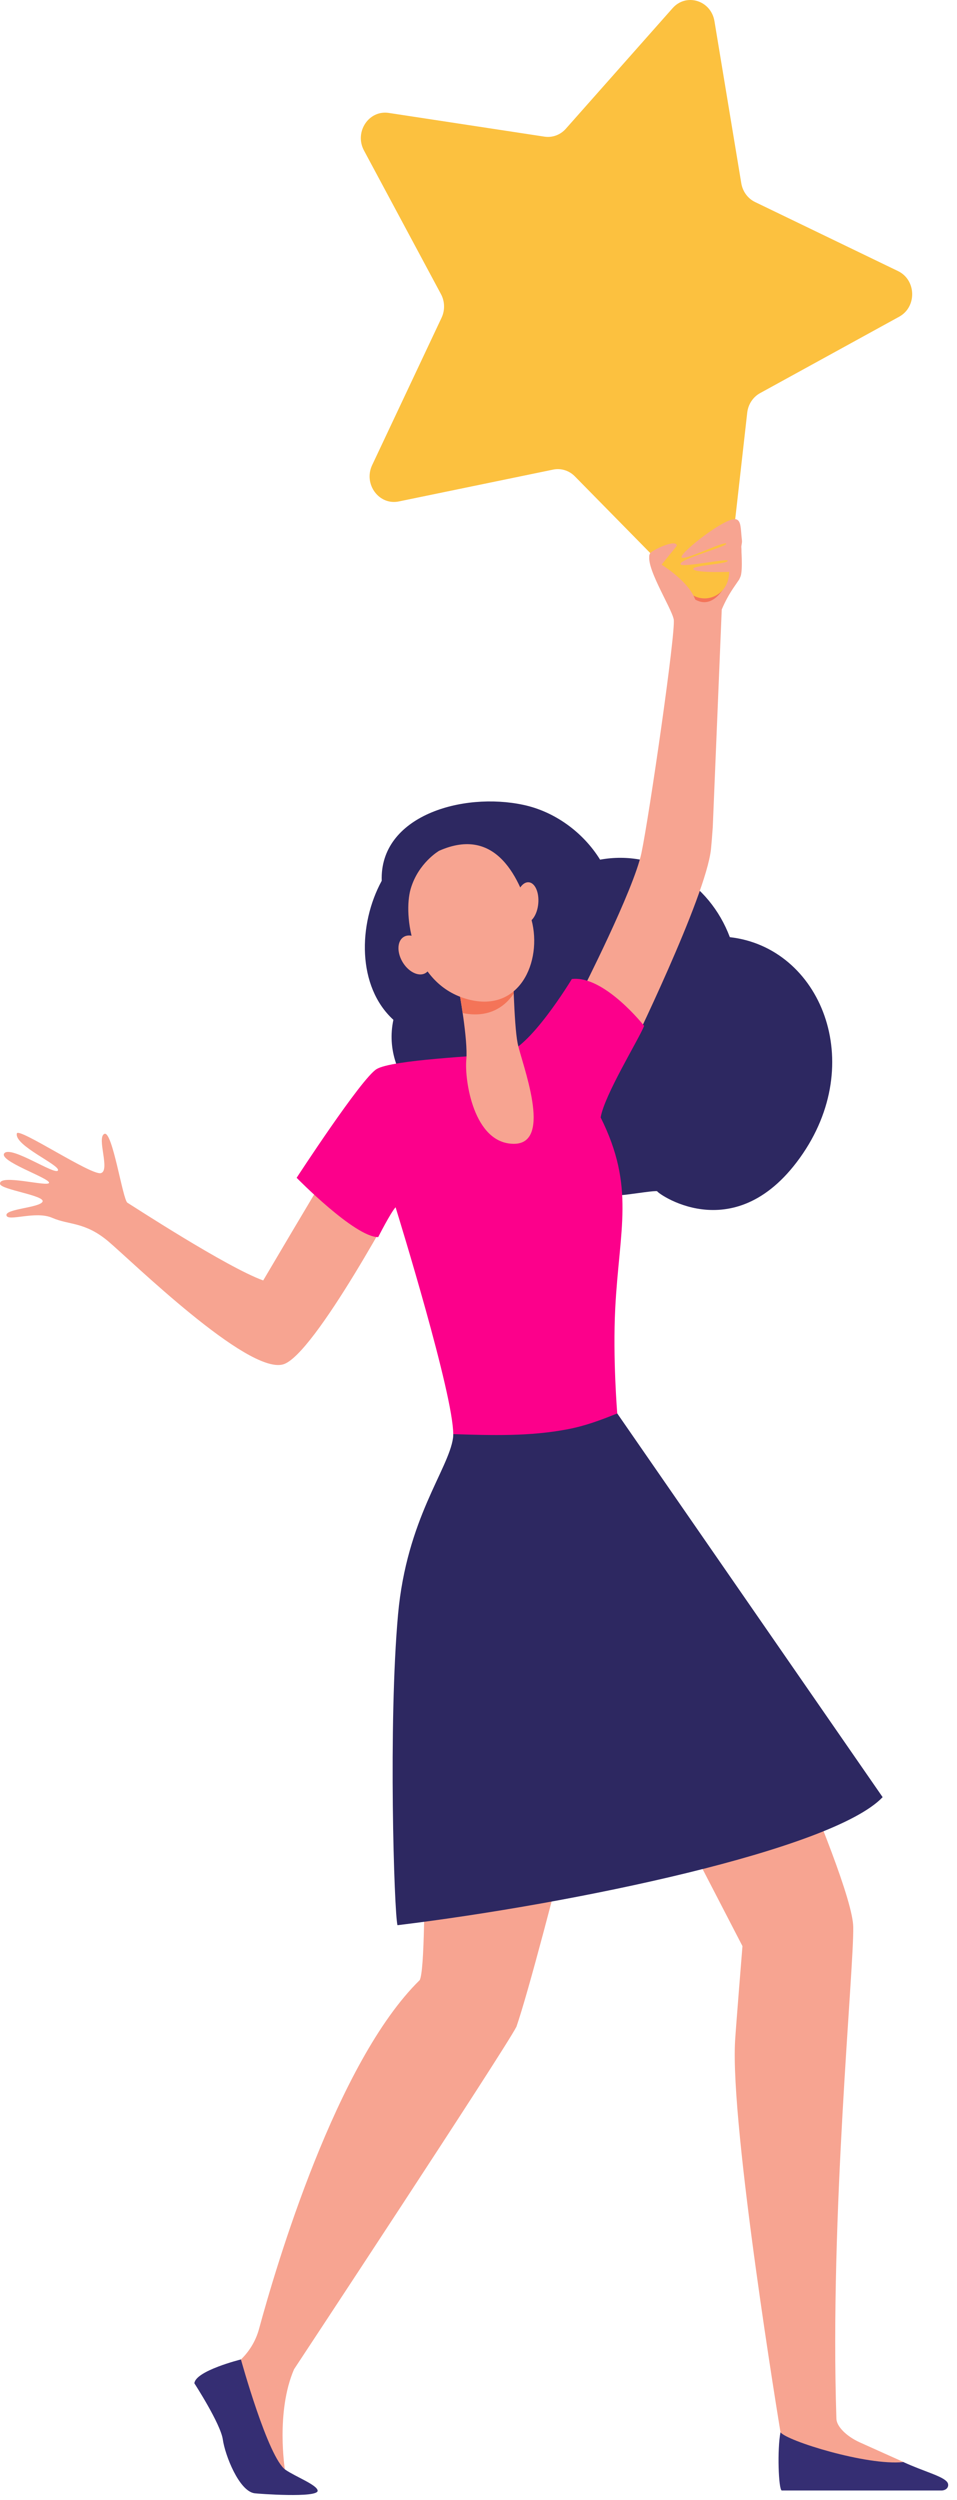 <?xml version="1.0" encoding="UTF-8"?> <svg xmlns="http://www.w3.org/2000/svg" width="90" height="235" viewBox="0 0 90 235" fill="none"> <path d="M50.57 137.625C50.762 137.703 48.04 141.213 45.392 143.691C43.256 146.372 41.251 149.548 40.561 153.011C39.513 158.274 40.384 184.286 39.474 186.135C31.633 193.806 25.953 213.051 24.361 218.925C24.051 220.07 23.419 221.102 22.548 221.905L22.896 228.541L26.792 232.132C26.792 232.132 25.924 226.724 27.655 222.716C27.655 222.716 47.396 192.803 48.569 190.516C50.809 184.005 58.962 150.647 58.962 150.647L60.853 142.98C60.857 142.973 50.588 137.628 50.57 137.625Z" fill="#F7A491"></path> <path d="M18.279 224.039C18.279 224.039 20.745 227.84 20.955 229.323C21.165 230.806 22.48 234.166 23.934 234.376C24.264 234.422 29.912 234.838 29.873 234.134C29.841 233.594 27.797 232.822 26.848 232.168C25.206 231.033 22.658 221.795 22.658 221.795C22.658 221.795 18.385 222.855 18.279 224.039Z" fill="#352E73"></path> <path d="M67.446 149.15C67.446 149.15 80.164 176.349 80.242 181.132C80.313 185.232 78.021 208.232 78.66 227.385C78.685 228.075 79.56 228.996 80.832 229.579C81.55 229.906 85.012 231.457 85.012 231.457L85.488 232.698L73.564 231.848L73.393 228.59C73.393 228.59 68.648 199.936 69.131 191.836C69.206 190.563 69.824 182.942 69.824 182.942L55.482 155.241L64.503 143.385L67.446 149.15Z" fill="#F7A491"></path> <path d="M68.637 88.097C66.711 82.962 61.678 79.85 56.435 80.811C54.828 78.215 52.145 76.284 49.227 75.661C43.472 74.427 35.688 76.703 35.898 82.798C33.666 86.895 33.581 92.748 36.996 95.867C35.809 101.375 40.963 106.698 47.666 106.506C50.002 110.357 54.448 112.832 58.87 112.306C59.933 112.178 61.55 111.915 61.816 111.979C61.479 111.918 68.918 117.622 75.223 108.846C81.657 99.892 77.139 89.053 68.637 88.097Z" fill="#2D2861"></path> <path d="M67.876 57.295C68.186 56.559 68.57 55.855 69.021 55.197L69.519 54.471C69.579 54.343 69.629 54.233 69.654 54.162C69.871 53.518 69.703 51.452 69.703 51.452L65.353 52.505L64.4 55.015C63.434 54.567 61.777 51.2 61.173 52.007C60.459 52.964 63.146 57.103 63.359 58.223C63.572 59.343 61.048 76.746 60.32 80.203C59.591 83.659 54.669 93.306 54.669 93.306L59.172 99.021C59.172 99.021 66.391 84.31 66.864 79.819C66.913 79.346 66.97 78.638 67.031 77.763L67.876 57.295Z" fill="#F7A491"></path> <path d="M37.892 111.794L32.546 107.26C32.546 107.26 28.217 114.479 24.752 120.367C21.311 119.123 12.425 113.326 11.984 113.06C11.544 112.793 10.57 106.243 9.816 106.588C9.063 106.936 10.396 110.044 9.482 110.279C8.569 110.51 1.726 105.937 1.584 106.549C1.321 107.69 5.668 109.514 5.451 110.023C5.231 110.531 1.08 107.687 0.418 108.398C-0.243 109.109 4.588 110.713 4.613 111.175C4.637 111.637 -0.125 110.293 0.003 111.292C0.07 111.833 4.264 112.381 4.001 112.96C3.738 113.536 0.468 113.632 0.607 114.251C0.742 114.87 3.333 113.789 4.915 114.482C6.496 115.176 7.979 114.834 10.186 116.694C12.389 118.554 23.234 129.172 26.61 128.262C29.564 127.469 37.892 111.794 37.892 111.794Z" fill="#F7A491"></path> <path d="M38.297 181.826C38.301 181.83 38.301 181.83 38.301 181.826C38.301 181.826 38.297 181.826 38.297 181.826Z" fill="#F47458"></path> <path d="M56.488 105.045C56.83 102.954 60.064 97.719 60.576 96.436C60.576 96.436 56.826 91.667 53.78 92.03C53.78 92.03 49.689 98.815 47.361 99.042C45.036 99.27 36.854 99.625 35.418 100.497C33.982 101.368 27.897 110.717 27.897 110.717C27.897 110.717 33.367 116.303 35.567 116.292C35.567 116.292 36.737 113.988 37.202 113.487C37.533 114.557 42.63 131.075 42.623 134.815L42.662 134.847C47.425 138.713 54.373 137.82 58.049 132.87C58.049 132.87 57.619 127.721 57.86 122.974C58.244 115.531 59.751 111.577 56.488 105.045Z" fill="#FC008B"></path> <path d="M83.007 168.939L58.049 132.867C56.51 133.489 55.056 134.033 53.41 134.349C49.831 135.039 46.248 134.929 42.626 134.812C42.626 134.947 42.619 135.064 42.605 135.167C42.189 138.14 38.247 142.745 37.433 151.77C36.509 162.015 37.067 179.809 37.38 180.976C53.972 178.956 78.298 173.881 83.007 168.939Z" fill="#2D2861"></path> <path d="M68.453 54.582C68.453 54.582 66.885 55.634 65.552 55.293C64.219 54.951 63.608 54.461 63.608 54.461C63.608 54.461 64.344 55.805 65.431 56.388C67.308 57.398 68.453 54.582 68.453 54.582Z" fill="#F47458"></path> <path d="M37.505 47.139L52.017 44.145C52.756 43.992 53.521 44.23 54.061 44.778L64.671 55.57C66.032 56.953 68.317 56.111 68.541 54.141L70.272 38.793C70.361 38.011 70.812 37.324 71.477 36.958L84.564 29.771C86.242 28.85 86.178 26.315 84.454 25.483L71.012 18.993C70.326 18.662 69.842 18.001 69.714 17.226L67.191 1.992C66.867 0.036 64.539 -0.686 63.252 0.769L53.211 12.105C52.7 12.681 51.95 12.959 51.203 12.845L36.556 10.615C34.675 10.331 33.303 12.418 34.231 14.15L41.468 27.645C41.837 28.331 41.859 29.163 41.525 29.871L34.995 43.729C34.163 45.51 35.642 47.523 37.505 47.139Z" fill="#FCC13F"></path> <path d="M43.152 93.029C43.152 93.029 44.03 97.758 43.853 99.625C43.678 101.492 44.521 107.502 48.313 107.523C52.102 107.544 49.031 99.878 48.676 98.05C48.32 96.222 48.235 90.564 48.235 90.564L43.152 93.029Z" fill="#F7A491"></path> <path d="M48.313 93.402C48.253 91.855 48.235 90.564 48.235 90.564L43.152 93.032C43.152 93.032 43.33 94 43.511 95.23C45.736 95.696 47.35 94.839 48.313 93.402Z" fill="#F47458"></path> <path d="M41.293 79.978C41.293 79.978 39.335 81.109 38.62 83.563C37.906 86.017 38.72 92.346 43.778 93.875C48.839 95.404 51.029 90.391 49.987 86.472C48.946 82.553 46.678 77.589 41.293 79.978Z" fill="#F7A491"></path> <path d="M50.62 84.953C50.521 86.006 49.963 86.809 49.376 86.749C48.786 86.689 48.392 85.785 48.491 84.733C48.591 83.68 49.149 82.876 49.735 82.937C50.322 82.997 50.72 83.897 50.62 84.953Z" fill="#F7A491"></path> <path d="M40.078 89.011C40.672 89.932 40.672 91.016 40.074 91.436C39.477 91.856 38.511 91.447 37.917 90.529C37.323 89.608 37.323 88.523 37.92 88.104C38.518 87.681 39.484 88.09 40.078 89.011Z" fill="#F7A491"></path> <path d="M69.188 48.807C68.207 48.615 64.056 51.879 64.091 52.363C64.13 52.868 68.182 50.784 68.296 51.114C68.385 51.374 63.761 52.587 64.002 53.053C64.169 53.369 68.317 52.494 68.427 52.697C68.602 53.013 64.966 53.152 65.2 53.501C65.474 53.906 68.936 53.742 68.936 53.742C68.936 53.742 69.632 52.619 69.704 52.199C69.736 52.021 69.736 51.769 69.718 51.481C69.704 51.25 69.807 51.05 69.775 50.791C69.647 49.749 69.732 48.91 69.188 48.807Z" fill="#F7A491"></path> <path d="M63.654 51.303L62.108 53.216L61.088 52.455C61.088 52.455 61.002 52.295 61.123 52.032C61.241 51.762 63.618 50.595 63.654 51.303Z" fill="#F7A491"></path> <path d="M73.521 234.116H88.588C89.146 234.067 89.281 233.615 89.089 233.341C88.691 232.769 86.935 232.349 84.959 231.442C81.493 231.801 73.947 229.433 73.4 228.64C73.084 230.23 73.212 234.049 73.521 234.116Z" fill="#352E73"></path> <path d="M62.218 53.081C62.218 53.081 64.262 54.333 65.108 55.791C65.954 57.248 65.563 58.461 65.563 58.461L62.058 54.148L62.218 53.081Z" fill="#F7A491"></path> </svg> 